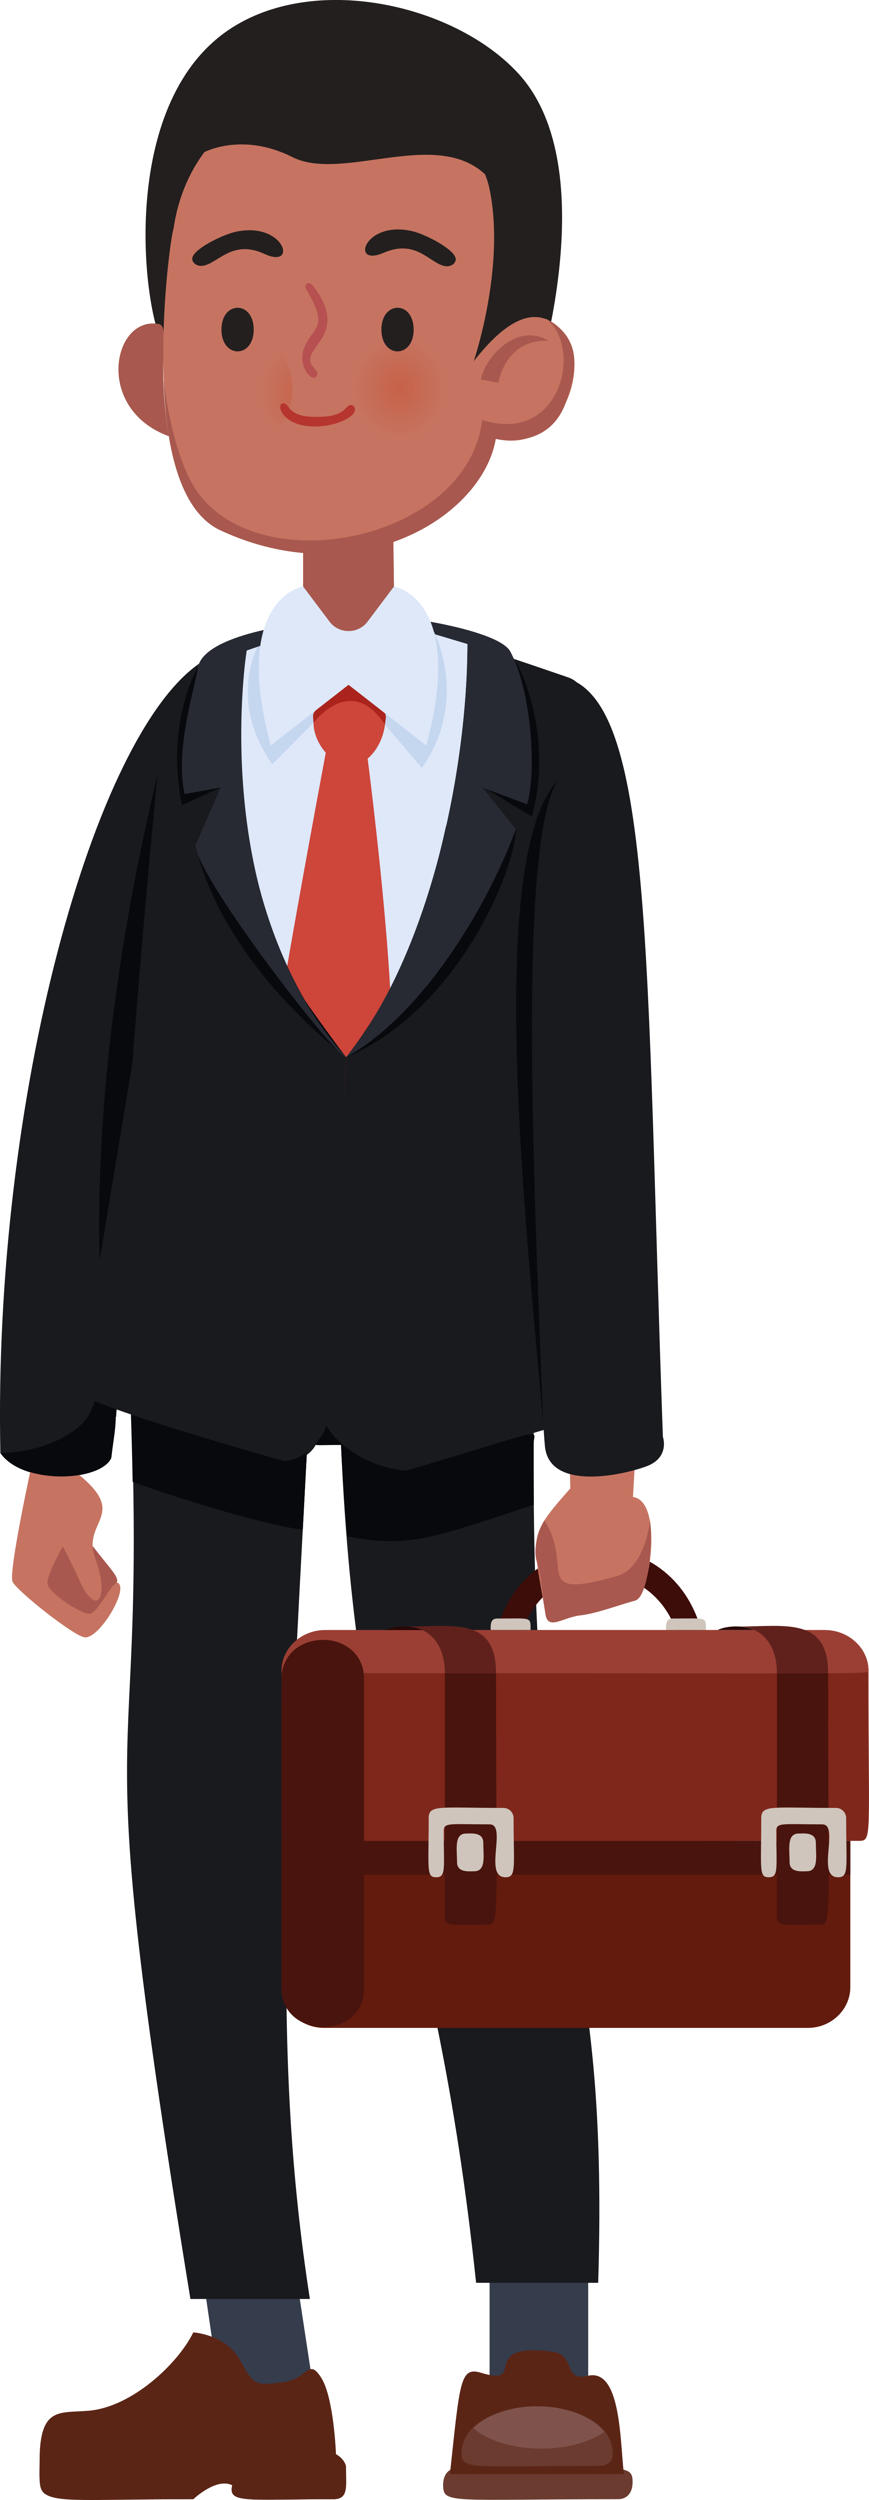 <?xml version="1.0" encoding="UTF-8"?><svg id="Layer_1" xmlns="http://www.w3.org/2000/svg" xmlns:xlink="http://www.w3.org/1999/xlink" viewBox="0 0 264.7 760.75"><defs><style>.cls-1{fill:#191a1e;}.cls-2{fill:#cfc5bc;}.cls-3{fill:#5b2516;}.cls-4{fill:#c67461;}.cls-5{fill:#dee8f9;}.cls-6{fill:#a8584e;}.cls-7{fill:#353c4c;}.cls-8{fill:#9b3f35;}.cls-9{fill:#f3898b;}.cls-10{fill:#6b3b30;}.cls-11{fill:#60211c;}.cls-12{fill:#b75151;}.cls-13{fill:#272a33;}.cls-14{fill:#3d0d09;}.cls-15{fill:#07090c;}.cls-16{fill:url(#radial-gradient);}.cls-17{fill:#ce453a;}.cls-18{fill:#49140d;}.cls-19{fill:#7f271b;}.cls-20{fill:url(#radial-gradient-2);}.cls-21{fill:#f3c03a;}.cls-22{fill:#b6352f;}.cls-23{fill:#7f534c;}.cls-24{fill:#c5d6ef;}.cls-25{fill:#631b0d;}.cls-26{fill:#231f1e;}.cls-27{fill:#aa241d;}.cls-28{fill:#280806;}</style><radialGradient id="radial-gradient" cx="-9516.51" cy="639.49" fx="-9516.51" fy="639.49" r="11.4" gradientTransform="translate(15443.22 -1007.45) scale(1.61 1.76)" gradientUnits="userSpaceOnUse"><stop offset="0" stop-color="#c76148"/><stop offset=".78" stop-color="#c67461"/></radialGradient><radialGradient id="radial-gradient-2" cx="-10218.39" cy="640.25" fx="-10218.39" fy="640.25" r="11.4" gradientTransform="translate(15420.32 -1007.45) scale(1.5 1.76)" xlink:href="#radial-gradient"/></defs><path class="cls-10" d="m102.02,760.5c-26.87,0-32.61,1.43-31.29-4.25-4.87-2.43-11.86,4.25-11.86,4.25-48.54,0-46.8,1.93-46.8-9.04,11.3.29,25.41.66,30.08.84,15.25.55,9.57-7.74,60.17-5.48,2.73,1.52,3.04,3.65,3.04,3.65,0,6.32.71,9.72-3.35,10.03Z"/><path class="cls-10" d="m188.34,760.5c-51.22,0-53.36,1.59-53.36-4.35,0-3.46,1.97-5.14,4.35-5.14,51.22,0,53.36-1.59,53.36,4.35,0,3.46-1.97,5.14-4.35,5.14Z"/><path class="cls-7" d="m59.68,677.62c0,.79,8.17,56.37,8.17,56.37h28.71l-6.58-43.2-30.29-13.17Z"/><rect class="cls-7" x="149.13" y="677.62" width="30.04" height="56.39"/><path class="cls-1" d="m182.2,694.66h-37.18c-12.67-119.78-36.24-139.95-41.14-254.97h-10.28c-6.5,122.37-10.66,186.04.79,259.89h-36.39c-34.37-210.86-10.45-133.76-19.45-302.23h124.67c-.78,2.93-.67,55.19-.62,60.5,1.18,129.62,23,125.01,19.61,236.8Z"/><path class="cls-5" d="m166.47,395.9c-46.07,22.5-139.49-1.13-139.49-1.13l34-193.04,31.35-11.84v-28.13l27.43-2.46.36,28.83,52.04,17.93c-15.06,113.91-13.21,70.55-5.69,189.83Z"/><path class="cls-3" d="m12.08,747.13c0,16.57-3.82,13.37,46.8,13.37,0,0,6.99-6.69,11.86-4.25-1.31,5.67,4.09,4.25,31.29,4.25,4.22-.32,3.35-4.08,3.35-10.03,0,0-.31-2.13-3.04-3.65,0,0-.61-17.32-4.56-23.39-3.95-6.08-3.95.61-11.86,1.51-7.9.92-8.51,1.22-12.76-6.68-4.25-7.9-14.28-8.52-14.28-8.52-4.59,9.43-18.53,22.59-31.64,23.82-8.76.82-14.73-1.34-15.16,13.57Z"/><path class="cls-3" d="m178.93,722.97c-7.39,1.85-3.39-6.47-10.78-7.39-22.97-2.87-7.22,10.88-21.56,6.47-6.54-2.01-6.49,2.83-9.55,30.81h52.99c-1.18-10.76-.98-32.41-11.09-29.88Z"/><path class="cls-10" d="m182.22,750.37c-38.1,0-41.61,1.3-41.61-3.71,0-19.03,46.01-19.03,46.01,0,0,2.74-1.81,3.71-4.41,3.71Z"/><path class="cls-23" d="m184.08,740.05c-10.42,7.2-30.94,6.59-39.86-1.14,9.55-9.42,31.75-8.76,39.86,1.14Z"/><path class="cls-1" d="m.12,442.15c6.93,9.99,30.54,8.6,33.77,1.52l27.09-241.94C28.78,223.41-2.21,333.72.12,442.15Z"/><path class="cls-24" d="m174.84,433.02l10.68-5.76c-24.94-151-5.76-96.75-13.37-221.19l-12.95,18.78c-6.22,111.93-9.05,65.03,15.63,208.17Z"/><path class="cls-15" d="m47.98,235.82s-13.85,138.05-12.56,195.46c0,0-17.87-68.34,12.56-195.46Z"/><path class="cls-6" d="m34.36,482.66c3.32-1.75.18-3.92-5.94-11.98l-11.42-2.52-8.66,15.5c13.33,11,8.86,8.51,19.77,11.68l6.25-12.68Z"/><path class="cls-4" d="m23.89,448.62c15.48,12.6.91,14.14,5.13,25.61,4.56,12.42.21,18.27-5.08,6.14-1.95-4.48-4.83-9.82-4.83-9.82,0,0-5,8.85-4.65,11.47.35,2.62,10.07,9.13,12.79,9.05,2.72-.08,7.12-10.56,8.79-9.34,2.99,2.19-5.62,16.67-10.11,16.54-3.09-.09-20.76-14.11-22.11-16.95-1.35-2.84,6.11-36.9,6.11-36.9l13.95,4.2Z"/><g><path class="cls-14" d="m213.59,496.03h-7.69c-8.28-22.77-38.54-22.77-46.81,0h-7.69c9.03-33.1,53.1-33.09,62.19,0Z"/><path class="cls-2" d="m161.63,496.03h-12.16c0-1.13-.28-3.51,1.91-3.51,10.53,0,10.24-.66,10.24,3.51Z"/><path class="cls-2" d="m215.05,496.03h-12.16c0-1.13-.28-3.51,1.91-3.51,10.53,0,10.24-.66,10.24,3.51Z"/><path class="cls-25" d="m259.01,560.17v44.53c0,6.81-5.82,12.39-12.92,12.39H98.67c-7.11,0-12.93-5.57-12.93-12.39v-44.53h173.27Z"/><path class="cls-19" d="m264.53,508.41c0,51.14,1.22,51.76-2.94,51.76-175.84,0-175.84,1.48-175.84-2.66v-49.1c0-6.81,6-12.39,13.34-12.39h152.11c7.34,0,13.34,5.57,13.34,12.39Z"/><path class="cls-8" d="m264.53,508.41c0,1.15-.26.74-153.76.74-.83-5.73-5.78-10.12-11.69-10.12-14.14,0-13.33,13.51-13.33,9.39,0-6.81,6-12.39,13.34-12.39h152.11c7.34,0,13.34,5.57,13.34,12.39Z"/><rect class="cls-18" x="110.04" y="560.17" width="148.98" height="10.33"/><path class="cls-18" d="m110.89,510.84v94.21c0,15.97-25.15,15.44-25.15,0,0-95.87-.07-94.6.12-95.9,2.05-14.18,25.02-13.32,25.02,1.69Z"/><path class="cls-18" d="m151.1,509.15c0,76.63,1.24,76.53-2.77,76.53-10.82,0-11.78.48-12.83-1.44v-75.09h15.6Z"/><path class="cls-11" d="m151.1,509.15h-15.6c0-9.63-5.52-14.17-11.82-14.17,14.2,0,27.42-3.08,27.42,14.17Z"/><path class="cls-2" d="m153.35,550.15c-19.32,0-22.77-1.07-22.77,3.09,0,15.68-.8,18.01,2.29,18.01s2.29-2.78,2.29-14.14c0-2.63,2.14-1.96,13.99-1.96,5.47,0-2.03,16.1,4.82,16.1,3.41,0,2.47-3.04,2.47-18.01,0-1.7-1.39-3.09-3.09-3.09Z"/><path class="cls-2" d="m144.41,569.43c-1.54,0-5.2.47-5.2-2.8,0-3.99-.93-8.69,2.8-8.69,1.54,0,5.2-.47,5.2,2.8,0,3.99.93,8.69-2.8,8.69Z"/><path class="cls-28" d="m128.61,496.03h-11.22c3.29-1.49,8.11-1.41,11.22,0Z"/><path class="cls-18" d="m252.25,509.15c0,76.13,1.29,76.52-2.77,76.52-10.82,0-11.78.48-12.83-1.44v-75.08h15.6Z"/><path class="cls-11" d="m252.25,509.15h-15.6c0-9.7-5.57-14.19-11.82-14.19,14.19,0,27.42-3.06,27.42,14.19Z"/><path class="cls-28" d="m229.76,496.01h-11.22c3.29-1.49,8.11-1.41,11.22,0Z"/><path class="cls-2" d="m254.65,550.15c-19.32,0-22.77-1.07-22.77,3.09,0,15.68-.8,18.01,2.29,18.01s2.29-2.78,2.29-14.14c0-2.63,2.14-1.96,13.99-1.96,5.47,0-2.03,16.1,4.82,16.1,3.41,0,2.47-3.04,2.47-18.01,0-1.7-1.39-3.09-3.09-3.09Z"/><path class="cls-2" d="m245.71,569.43c-1.54,0-5.2.47-5.2-2.8,0-3.99-.93-8.69,2.8-8.69,1.54,0,5.2-.47,5.2,2.8,0,3.99.93,8.69-2.8,8.69Z"/></g><path class="cls-15" d="m.12,442.15c6.7,9.69,30.43,8.83,33.77,1.52,2.12-17.18,1.93-.4-1.1-91.71-2.94,71.75.58,77.31-13.27,85.27-5.68,3.27-13.79,4.95-19.4,4.93Z"/><path class="cls-4" d="m193.38,487.09c-4.23,1.06-11.55,3.9-16.7,4.47-5.16.57-9.71,4.66-10.51-.28-3.98-24.17-5.83-23.26,7.55-38.36,0,0-1.9-94.93-8.86-130.34l23-11.91c11.66,43.68,6.33,119.78,4.95,144.86,9.44,1.23,5.06,30.44.58,31.56Z"/><path class="cls-17" d="m111.99,230.9s12.05,92.42,5.46,104.41c-6.6,11.99-20.02,16.65-20.02,16.65,0,0-16.44-7.57-15.49-21.76.95-14.19,17.28-101.09,17.28-101.09l12.77,1.79Z"/><path class="cls-1" d="m201.92,437.22c-5.23-145.75-2.7-224.55-30.19-231.15,0,0-10.35,19.54-12.33,53.97-1.98,34.44,5.31,166.07,6.57,179.95,1.26,13.89,23.73,8.89,30.95,6.21,7.22-2.68,5-8.99,5-8.99Z"/><path class="cls-6" d="m193.38,487.09c-4.23,1.06-11.55,3.9-16.7,4.47-5.16.57-9.71,4.66-10.51-.28-.81-4.93-1.32-12.18-2.62-15.96-1.01-2.92-.42-7.91,2.25-12.65,9.19,14.12-4.4,24.36,22.03,16.96,8.81-2.48,10.17-16.96,10.17-16.96.76,6.57-.37,23.36-4.61,24.41Z"/><path class="cls-1" d="m161.77,296.51l14.53,135.46-52.46,15.52c-8.26-.62-15.22-3.89-20.44-8.9-6.06-5.8-4.19-.08,2.05-116.85,25.77-31.62,36.9-88.22,36.95-125.75,17.71,5.64,10.76,3.35,30.56,10.1,9.11,3.14,4.26,13.73-11.19,90.43Z"/><path class="cls-1" d="m105.45,321.73c-6.04,112.98-2.7,121.69-18.97,122.84-8.66-2.41-55.4-15.71-62.82-20.75l36.45-219.55c.18-1.04-.23-.54,15.03-6.3-6.52,40.77,2.44,93,30.31,123.77Z"/><path class="cls-15" d="m105.45,321.73c34.77-14.74,51.71-58.2,51.71-69.43-13.65-16.9-15.18-15.53,4.82-3.89,6.66-23.55-3.29-45.51-5.29-47.51l-20.86,50.64c-7.35,33.95-18.09,54.26-30.37,70.19Z"/><path class="cls-15" d="m61.5,200.9s-11.53,16.63-6.09,44.11l11.76-5.35-7.54,17.26s4.31,31.49,45.8,64.81c0,0-34.62-45.35-36.08-59.94-1.46-14.59.24-58.44.24-58.44l-8.11-2.45Z"/><path class="cls-13" d="m105.45,321.73c23.4-13.11,42.91-45.67,51.7-69.42l-10.21-12.65,13.62,5.11c2.91-9.72,1.42-34.31-5.11-46.5-3.81-7.13-38.91-11.92-40.01-10.36l26.96,8.07c-.05,39.14-11.79,94.74-36.95,125.75Z"/><path class="cls-24" d="m132.19,192.3s10.85,20.69-3.68,41.39l-22.29-26.16,25.97-15.23Z"/><path class="cls-26" d="m49.46,104.46c-6.15-11.68-13.41-74.54,21.69-96.34,26.23-16.29,67.91-6.34,86.81,14.32,26.67,29.16,4.84,95.98,4.84,95.98l-113.35-13.97Z"/><path class="cls-24" d="m79.56,194.62s-11.15,17.25,3.37,37.95l22.6-22.72-25.97-15.23Z"/><path class="cls-13" d="m56.24,241.61l10.94-1.95-7.54,17.26c-1.24,8.06,42.51,64.81,45.8,64.81-42.59-47.01-30.31-123.77-30.31-123.77l26.53-9.16c-10.52.46-40.39,4.24-41.45,14.79-1.13,6.71-6.93,24.66-3.98,38.01Z"/><path class="cls-17" d="m95.5,219.93c0,6.02,5.15,12.27,10.68,13.76,7.89-1.68,11.51-9.47,11.27-16.53l-11.27-8.79c-11.81,9.21-11.01,7.51-10.68,11.56Z"/><polygon class="cls-9" points="120.11 188.14 106.22 207.54 92.33 189.9 92.33 161.77 119.76 159.31 120.11 188.14"/><polygon class="cls-6" points="120.11 188.14 105.45 213 92.33 189.9 92.33 161.77 119.76 159.31 120.11 188.14"/><path class="cls-27" d="m95.5,219.94c.1,0,11.24-15.28,21.71.49.61-4.12,1.73-2.1-11.03-12.05-12.58,9.81-10.68,7.32-10.68,11.56Z"/><path class="cls-5" d="m92.33,178.47c.09.13.01.01,8.29,11.01,2.94,3.42,8.19,3.39,11.1,0l8.29-11.01s21.94,3.55,9.83,48.38l-23.68-18.47-23.68,18.47c-12.11-44.83,9.83-48.38,9.83-48.38Z"/><path class="cls-15" d="m165.46,433.02c-3.2-79.84-7.4-176.83,4.44-195.58-21.82,23.77-10.04,131.72-4.44,195.58Z"/><path class="cls-15" d="m162.59,457.86c-31.05,10.33-38.25,13.24-56.83,9.66-.99-11.63-1.66-22.42-1.89-27.83-12.09,0-6.99,1.23-4.42-5.82,3.48,5.95,12.6,12.73,24.39,13.62,44.57-13.18,38.71-12.8,38.7-8.07-.02,6.11,0,12.33.05,18.44Z"/><path class="cls-15" d="m93.47,441.91l-1.24,23.61c-13.8-1.87-41.27-10.72-51.82-14.59-.14-7.2-.32-14.13-.53-20.5,18.9,6.44,46.59,14.15,46.59,14.15,2.84-.2,5.15-1.27,7-2.66Z"/><path class="cls-6" d="m51.43,132.75c-22.77-8.35-17.07-36.57-3.19-34.18,3.9.65-.73,10.39,3.19,34.18Z"/><path class="cls-4" d="m171.76,101.18c-8.89-10.31-19.03-1.98-27.45,8.72,0,0,9.79-28.75,4.77-52.54-5.02-23.8-43.93-31.78-63.74-28.19,0,0-27.79,8.25-32.5,40.53-1.04,1.97-11.89,79.46,14.24,91.64,41.58,19.39,79.87-4.04,83.93-27.79,20.29,4.79,29.26-22.47,20.75-32.37Z"/><path class="cls-16" d="m144.61,117.09c0,23.86-40.23,23.86-40.23,0s40.23-23.86,40.23,0Z"/><path class="cls-20" d="m89.03,118.43c0,23.86-37.55,23.86-37.55,0s37.55-23.86,37.55,0Z"/><path class="cls-26" d="m77.28,100.29c0,8.85-9.82,8.85-9.82,0s9.82-8.85,9.82,0Z"/><path class="cls-26" d="m126,100.29c0,8.85-9.82,8.85-9.82,0s9.82-8.85,9.82,0Z"/><path class="cls-12" d="m93.41,88.28c7.1,12.04,1.74,10.82-.89,17.93-1.89,5.11,2.6,10.78,4.03,8.09.62-1.16-.97-2.3-1.54-3.19-3.46-5.44,12-9.21.29-24.22-1.09-1.4-3.13-.7-1.89,1.4Z"/><path class="cls-22" d="m87.54,123.42c.49.6,1.34,2.24,4.33,3.01,2.27.58,7,.54,9.29.02,4.19-.96,4.26-3.04,5.57-3.21,1.14-.14,2.95,1.98-1.16,4.25-6.16,3.4-17.29,3.41-19.97-2.55-.89-1.98.73-3.02,1.93-1.53Z"/><path class="cls-6" d="m172.28,122.67c-5.36,14.64-21.27,10.88-21.27,10.88-4.11,24.04-42.52,47.1-83.93,27.79-14-6.52-16.77-30.52-17.22-45.91.2,1.97,1.96,18.12,7.79,30.07,16.04,32.89,84.76,20.42,89.2-17.7,24.07,7.66,30.84-22.22,19.42-30.85,10.45,5.69,10.16,14.39,6.01,25.71Z"/><path class="cls-6" d="m167.13,103.72c-9.92-5.98-19.67,5.48-20.62,11.79l5.29.98s2.02-13.43,15.34-12.78Z"/><path class="cls-21" d="m141.26,55.09s.03,0,.03,0v.02s-.03,0-.03,0Z"/><path class="cls-26" d="m62.24,46.3s11.55-6.18,26.79,1.49c15.24,7.68,43.49-8.86,58.69,5.22,0,0-3.53-24.7-21.72-28.84-38.2-8.68-75.31.66-63.77,22.13Z"/><path class="cls-26" d="m61.48,80.92c4.78-.42,9.07-8.29,19.1-3.64,10.21,4.73,6.18-9.89-8.63-6.78-4.1.86-13.47,5.43-13.39,8.29.04,1.35,1.56,2.24,2.92,2.12Z"/><path class="cls-26" d="m135.85,81.02c-4.8-.53-8.85-8.51-19-4.09-10.32,4.49-5.94-10.03,8.79-6.57,4.08.96,13.33,5.75,13.18,8.61-.07,1.33-1.6,2.2-2.97,2.05Z"/></svg>